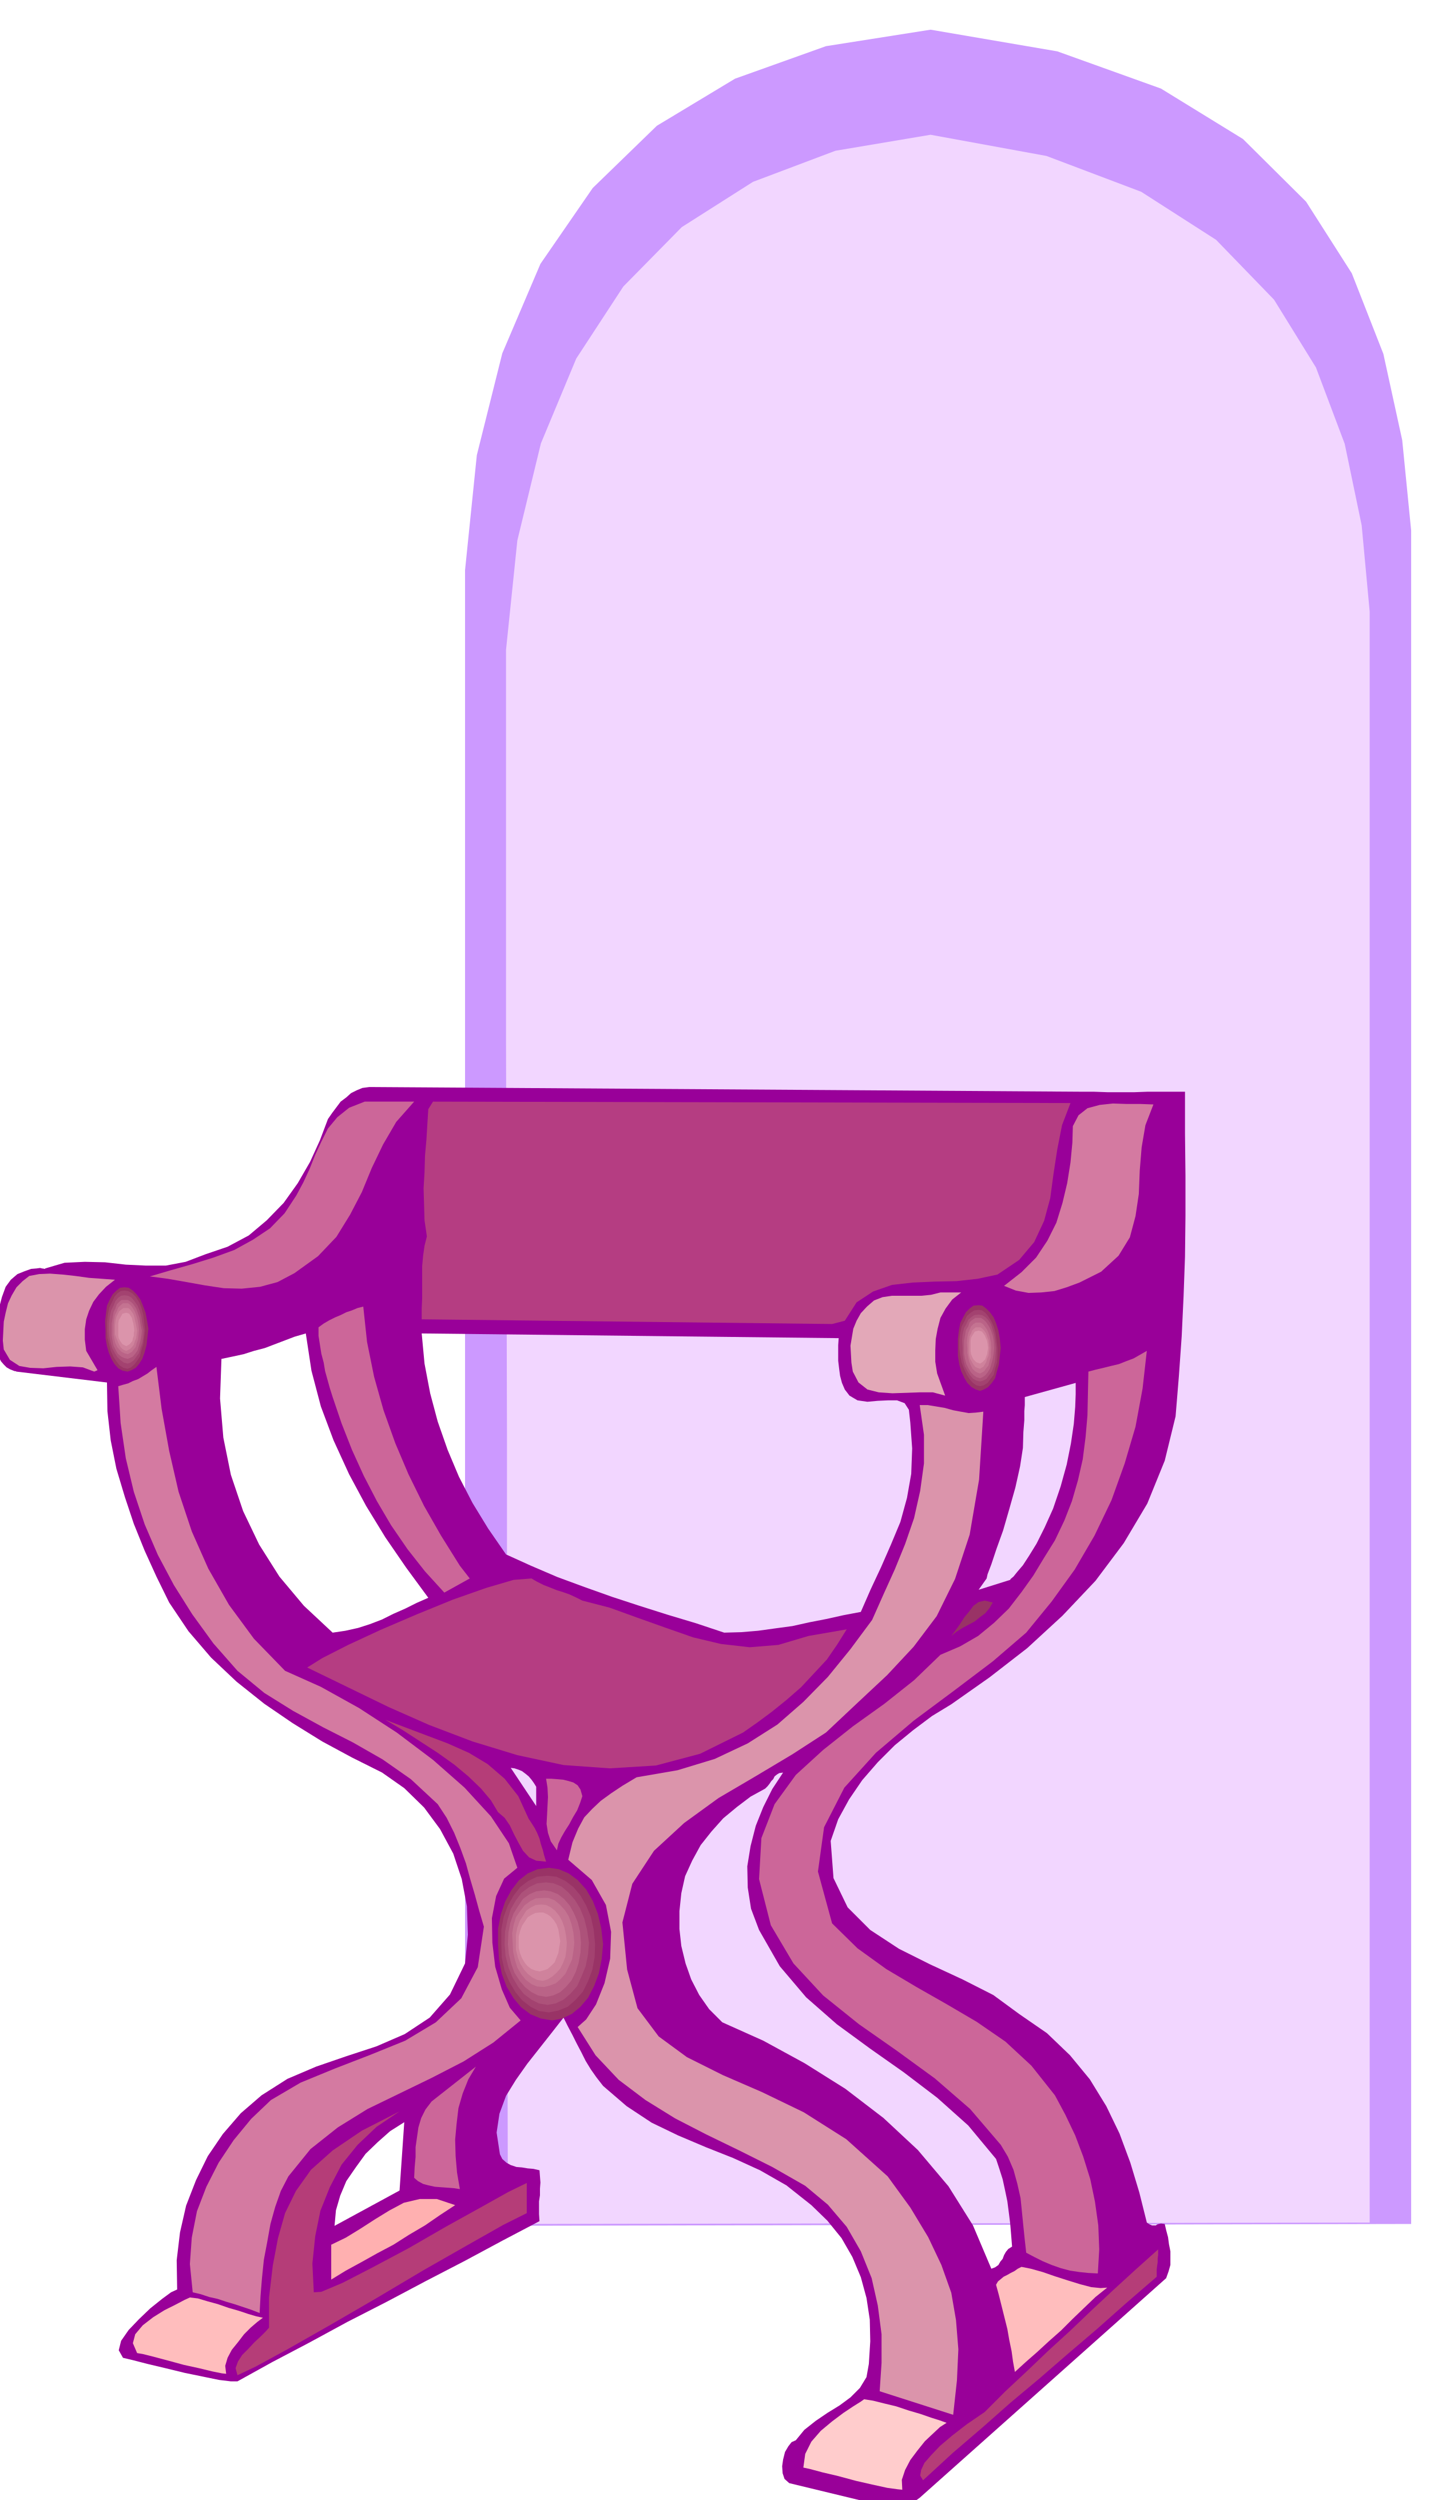 <svg xmlns="http://www.w3.org/2000/svg" fill-rule="evenodd" height="857.347" preserveAspectRatio="none" stroke-linecap="round" viewBox="0 0 3035 5306" width="490.455"><style>.brush1{fill:#909}.pen1{stroke:none}.brush4{fill:#c69}.brush5{fill:#b53d82}.brush6{fill:#d47aa1}.brush8{fill:#db94ab}.brush9{fill:#936}.brush10{fill:#b53d78}.brush12{fill:#ffbdbd}.brush14{fill:#a34270}.brush15{fill:#ad527a}.brush16{fill:#ba6387}.brush17{fill:#c47391}.brush18{fill:#cf829c}</style><path class="pen1 brush1" d="m254 2716-165-24-4-1-7 1-12 1-14 5-15 6-14 12-11 15-8 22-6 23-4 21-4 18-1 17-1 13 2 13 3 11 5 12 4 8 6 7 6 6 7 4 5 2 5 2h2l2 1 199 24 20-219z"/><path class="pen1" style="fill:#c9f" d="M987 4724V1210l25-244 54-216 81-190 111-161 136-132 166-100 193-69 222-35 269 46 220 79 174 107 134 133 97 152 67 171 40 183 19 192v3594l-2008 4z"/><path class="pen1" style="fill:#f2d6ff" d="m1078 4720-1-421v-418l-1-417v-415l-1-416-1-416v-838l24-232 50-206 75-180 100-153 124-126 151-96 175-66 202-34 246 45 201 76 159 102 123 127 89 144 61 162 36 173 17 183v3419l-1829 3z"/><path class="pen1 brush1" d="M2296 2317h26l28 1h58l27-1h80v89l1 89v86l-1 86-3 84-4 85-6 85-7 85-23 94-37 91-50 84-60 80-70 74-75 69-80 62-81 57-41 25-40 30-39 32-36 36-33 38-28 41-23 42-16 46 6 79 30 62 48 48 61 40 66 33 69 32 65 33 56 41 58 40 49 47 42 51 35 57 28 58 23 62 19 63 16 64 6 4 5 2h8l3-2 3-1 5-1 8 1 3 13 4 15 2 15 3 15v29l-4 14-5 14-523 466-37 27-240-58-10-9-4-12-1-15 2-14 4-16 7-12 7-9 9-4 18-22 24-19 25-17 26-16 23-17 20-20 14-23 5-28 3-48-1-46-7-46-12-44-18-43-23-40-30-37-34-33-53-42-56-32-57-26-58-23-59-25-56-27-53-35-50-43-14-18-12-17-11-18-9-18-10-19-9-18-10-19-9-18-25 32-26 33-26 33-24 34-21 34-14 38-6 40 7 46 5 10 9 8 9 5 12 4 12 1 12 2 12 1 13 3 1 13 1 13-1 13v14l-2 13v27l1 15-78 41-80 43-83 43-83 44-84 43-81 44-78 41-74 41h-14l-25-3-34-7-39-8-41-10-38-9-31-8-21-5-9-16 5-20 16-23 22-23 24-23 25-20 19-14 13-6-1-62 7-59 13-57 21-54 25-51 32-47 38-44 44-38 55-35 61-26 64-22 64-21 60-26 53-35 43-49 32-66 6-61-2-60-11-58-18-54-28-52-34-46-42-41-47-33-64-32-63-34-63-39-60-41-59-47-54-51-48-56-41-61-27-55-25-55-23-57-19-57-18-60-12-60-7-62-1-63-20-25-13-27-8-30-2-30 3-31 11-27 18-24 25-19-18-4-16-2-16-3h-15l-16-1h-51l-5-4-5-3-4-4 1-6 41-12 43-2 43 1 44 5 42 2h43l42-8 42-16 47-16 45-24 38-32 36-37 30-42 26-45 21-46 17-45 9-13 9-12 9-12 12-9 10-9 12-6 12-5 15-2 1512 10zm-202 1033-17 24 67-21 1-2 6-5 8-10 12-14 13-20 16-26 17-34 18-40 16-47 13-47 9-45 6-41 3-36 1-27v-24l-108 30v17l-1 13v19l-2 25-1 34-6 39-10 45-13 46-13 45-14 39-11 33-8 21-2 9zm-483 746-17-45-7-45-1-45 7-43 11-43 16-40 19-38 23-35-8 1-5 3-5 4-3 6-4 4-4 6-4 5-5 5-31 17-29 22-29 24-25 28-23 29-18 33-15 33-8 36-4 38v38l4 36 9 37 12 34 17 33 21 30 28 28 87 39 88 48 86 54 81 62 73 68 65 77 52 83 39 92 8-3 7-5 4-7 5-6 3-8 4-7 5-6 8-5-2-25-2-24-3-24-3-23-5-24-5-23-7-22-7-21-59-71-66-59-71-54-71-50-71-52-65-57-56-66-44-77zm-473-304-5-8-5-7-6-7-6-5-8-6-7-3-9-3-8-1 54 81v-41zm-428 932 138-75 10-145-30 19-26 23-26 25-21 29-20 29-13 31-9 31-3 33zm1070-1884-885-10 6 64 12 63 16 60 21 60 24 57 29 56 33 54 38 55 53 24 56 24 57 21 59 21 58 19 60 19 60 18 60 20 36-1 36-3 36-5 37-5 36-8 36-7 36-8 37-7 21-48 22-47 21-48 20-48 14-51 9-51 2-54-4-55-3-27-9-14-16-6h-19l-22 1-22 2-21-3-17-10-10-13-6-14-4-15-2-15-2-17v-33l1-15zm-1131-10-24 7-21 8-21 8-21 8-23 6-22 7-23 5-24 5-3 84 7 83 16 79 26 77 34 71 43 68 52 62 61 57 27-4 27-6 25-8 26-10 24-12 25-11 24-12 25-11-47-64-44-64-41-67-36-67-33-72-27-72-20-76-12-79z"/><path class="pen1 brush4" d="m879 2338-38 43-28 48-24 50-21 51-25 48-29 47-39 41-50 36-36 19-37 10-39 4-38-1-40-6-39-7-40-7-38-5 44-13 46-13 45-14 44-16 40-22 36-24 31-32 25-38 15-28 13-28 12-30 13-28 14-28 20-24 25-20 33-13h105z"/><path class="pen1 brush5" d="m2272 2341-18 47-10 51-8 52-7 52-13 48-21 45-32 38-46 31-42 9-45 5-47 1-46 2-44 5-40 14-35 23-25 39-27 7-871-10v-23l1-22v-68l2-22 3-21 5-20-5-34-1-34-1-34 2-34 1-35 3-34 2-33 2-32 10-16 1343 3h10z"/><path class="pen1 brush6" d="m2448 2344-17 44-8 47-4 49-2 50-7 47-12 45-24 39-37 34-22 11-24 12-27 10-26 8-28 3-27 1-27-5-25-10 37-29 31-31 24-36 19-38 13-42 10-42 7-44 4-42 1-35 12-23 19-15 26-7 28-3 30 1h29l27 1z"/><path class="pen1 brush4" d="m771 2773 8 75 15 74 20 71 25 70 28 66 33 67 36 63 40 64 21 27-54 30-41-45-37-47-35-51-30-51-28-54-25-55-22-56-19-56-6-19-5-18-5-18-3-18-5-19-3-19-3-19v-18l11-8 12-7 12-6 12-5 12-6 12-4 12-5 12-3z"/><path class="pen1" style="fill:#e3a8b8" d="m2040 2743-19 15-14 19-11 20-6 23-4 22-1 24v24l4 25 17 47-26-7h-28l-29 1-29 1-29-2-24-6-19-15-12-23-3-19-1-18-1-18 3-18 3-18 7-17 9-16 13-14 15-13 18-7 20-3h63l20-2 20-5h44z"/><path class="pen1 brush8" d="m244 2716-19 15-15 16-12 16-9 19-6 18-3 21v22l3 24 24 41-7 3-24-9-27-2-29 1-28 3-28-1-23-4-20-13-13-22-2-19 1-20 1-20 4-19 5-20 8-17 10-17 13-13 14-11 21-4 23-1 27 2 27 3 29 4 28 2 27 2z"/><path class="pen1 brush6" d="m605 3546 76 34 81 45 80 52 77 58 67 59 56 61 38 57 18 52-28 23-17 37-9 47 1 52 6 51 14 48 17 39 23 27-58 47-63 40-68 35-68 33-68 33-63 39-58 46-47 58-16 31-12 34-10 36-7 39-7 37-4 39-3 37-2 37-18-7-18-6-18-6-17-5-18-6-18-4-18-6-17-4-6-60 4-56 11-56 20-52 26-51 32-48 37-45 42-40 63-37 73-30 75-29 74-30 65-39 54-51 35-66 13-86-10-34-9-33-10-34-9-33-12-33-13-32-16-32-19-29-57-53-60-42-63-36-63-32-64-35-61-38-57-47-51-58-45-62-39-62-34-64-28-65-23-69-17-71-11-75-5-78 10-3 11-3 10-5 11-4 10-6 10-6 9-7 10-7 11 89 16 89 20 87 28 84 35 79 44 77 53 72 66 68z"/><path class="pen1 brush4" d="m2178 3465-71 61-82 62-86 64-80 68-67 74-43 84-13 94 30 110 54 53 61 44 64 38 65 37 63 37 61 42 55 51 50 63 22 41 21 44 17 45 15 48 10 48 7 50 2 51-3 51-20-1-19-2-20-3-19-5-20-7-19-8-18-9-17-9-3-27-3-29-3-30-3-30-7-31-8-29-12-28-15-25-65-76-75-65-81-59-80-56-76-61-63-68-48-81-25-98 5-87 28-72 45-62 58-53 63-50 67-48 63-50 56-54 42-18 38-22 34-28 31-30 27-35 25-35 23-38 23-37 20-42 16-41 13-45 10-44 6-47 4-46 1-47 1-46 15-4 17-4 16-4 17-4 15-6 16-6 14-8 14-8-9 80-15 81-23 78-28 78-36 75-42 72-49 68-54 66z"/><path class="pen1 brush8" d="m2087 2996-9 144-20 117-31 94-39 79-49 65-56 60-62 58-68 64-71 46-77 46-80 47-73 53-64 59-46 70-21 82 10 100 22 82 45 60 60 44 76 38 83 36 89 43 90 57 88 79 48 66 38 63 28 59 21 59 10 58 5 62-3 66-8 73-156-50 4-60v-61l-8-61-13-58-23-57-30-52-40-47-48-40-70-40-70-35-70-34-66-34-63-39-57-43-49-52-38-60 18-16 21-32 18-45 12-52 2-57-11-57-30-53-50-43 9-37 12-29 13-24 17-18 18-17 22-16 24-16 30-18 87-15 79-24 70-33 63-40 55-48 52-53 48-59 46-62 24-54 24-53 22-54 19-55 13-58 8-58v-61l-9-63h17l18 3 18 3 18 5 16 3 17 3 15-1 16-2z"/><path class="pen1 brush5" d="m1236 3397 58 15 58 21 59 21 60 21 59 14 61 7 61-5 64-19 81-14-20 32-22 32-27 29-28 30-31 27-31 25-31 23-30 21-91 45-94 25-98 6-98-7-98-21-95-29-92-35-86-38-173-84 32-20 55-28 69-32 77-33 76-31 71-25 58-17 38-3 12 7 14 7 13 5 15 6 13 4 14 5 13 6 14 7z"/><path class="pen1 brush9" d="m2107 3401-7 12-9 11-11 8-11 9-13 7-13 7-13 8-11 9 9-12 10-14 9-14 10-12 9-12 11-8 13-3 17 4z"/><path class="pen1 brush10" d="m1122 3860 6 9 7 11 5 10 5 12 3 12 4 12 3 12 4 13-21-2-15-7-13-14-9-16-10-19-9-19-11-16-14-12-15-25-21-25-27-26-30-25-35-25-37-24-37-24-37-22 42 16 45 17 45 17 45 20 40 24 36 31 29 37 22 48z"/><path class="pen1 brush4" d="m1236 3812-5 15-6 15-9 15-8 15-9 14-8 14-6 13-3 14-13-19-6-18-3-19 1-18 1-20 1-19-1-20-3-19h11l13 1 12 1 12 3 10 3 9 6 6 9 4 14zm-260 834-13-2-13-1-14-1-13-1-14-3-11-3-11-6-8-7 1-22 2-22v-21l3-21 3-21 6-20 9-18 13-17 94-74-16 27-12 30-9 31-4 34-3 33 1 35 3 35 6 35z"/><path class="pen1 brush10" d="M1118 4633v64l-50 25-76 43-93 53-101 60-100 58-88 50-68 37-38 18-4-15 5-14 9-14 13-13 13-14 13-12 11-11 7-8v-64l8-68 11-58 15-53 23-47 32-45 46-41 62-42 80-41-49 33-40 38-34 42-25 48-20 50-11 54-6 58 3 61 16-1 45-19 64-33 77-41 78-45 74-41 59-33 39-19z"/><path class="pen1" style="fill:#ffb0b0" d="m966 4680-32 21-32 22-34 20-33 21-34 18-34 19-33 18-31 19v-74l31-15 31-19 31-20 31-19 30-16 34-8h36l39 13z"/><path class="pen1 brush10" d="m2455 4832-66 57-62 55-61 52-60 52-61 51-60 53-63 54-63 58-6-10 2-12 7-15 14-16 19-20 26-22 31-24 38-26 45-45 46-43 45-43 46-42 45-43 46-43 47-43 48-43v12l-1 7v8l-1 7-1 8v16z"/><path class="pen1 brush12" d="m2350 4855-25 20-24 23-25 24-24 24-26 23-25 23-24 21-23 21-4-22-3-22-5-24-4-23-6-24-6-24-6-24-6-22 4-7 6-5 6-5 8-4 7-4 8-4 7-5 8-4 20 4 25 7 26 9 28 9 26 8 23 6 20 2 14-1z"/><path class="pen1" style="fill:#fcc" d="m2009 5142-14 9-15 14-17 16-16 20-15 20-11 21-7 21 1 21-10-1-22-3-32-7-35-8-37-10-34-8-26-7-14-3 4-29 13-26 20-23 24-20 24-18 21-14 16-10 7-5 19 3 24 6 25 6 27 9 24 7 23 8 19 6 14 5z"/><path class="pen1 brush12" d="m558 4919-12 9-14 12-14 14-13 17-13 16-9 17-5 17 2 17-9-1-20-4-29-7-32-7-33-9-30-8-24-6-12-2-9-21 5-19 16-19 22-17 24-15 24-12 19-10 11-5 17 2 20 6 22 6 23 8 21 6 21 7 17 5 14 3z"/><path class="pen1 brush9" d="m2077 2770 8 1 8 6 8 8 8 11 5 12 5 16 3 17 2 20-2 17-2 18-4 14-4 15-7 10-8 9-9 5-8 3-9-3-9-5-9-9-6-10-7-15-4-14-3-18v-37l2-17 3-16 6-12 6-11 8-8 8-6 11-1z"/><path class="pen1 brush14" d="m2077 2780 7 1 7 5 6 7 7 11 5 11 4 14 2 15 2 17v15l-1 16-4 13-3 13-7 9-6 8-8 5-8 2-8-2-7-5-7-8-6-9-6-13-5-13-3-16-2-15v-17l2-15 3-14 6-11 5-11 8-7 8-5 9-1z"/><path class="pen1 brush15" d="m2077 2790 7 1 7 4 6 6 6 9 3 9 4 13 2 13 2 16-1 14-1 13-3 12-4 11-6 8-5 7-7 4-7 2-8-2-7-4-6-7-5-8-6-11-3-12-2-13v-14l-1-16 1-13 3-13 5-9 4-9 7-6 6-4 9-1z"/><path class="pen1 brush16" d="M2077 2797h5l6 4 5 5 6 9 4 8 4 12 2 11 1 15-1 11-2 12-3 11-3 10-5 8-5 6-6 4-5 2-7-2-6-4-6-6-5-8-5-10-3-11-2-12v-26l2-11 2-12 5-8 3-9 6-5 6-4h7z"/><path class="pen1 brush17" d="M2077 2807h4l5 3 4 5 5 7 3 7 3 10 2 10 1 12-1 9v10l-3 9-2 9-5 6-4 6-5 3-4 2-6-2-5-3-5-5-3-6-4-9-2-9-2-10v-10l-1-12 1-10 2-10 3-7 3-7 5-5 5-3h6z"/><path class="pen1 brush18" d="M2077 2817h4l4 3 4 4 4 6 2 6 3 8 1 8 1 9-1 8-1 8-3 7-2 7-3 5-3 5-4 2-3 2-6-2-4-2-4-5-3-5-4-7-2-7-1-8v-17l1-8 1-8 3-6 2-6 4-4 4-3h6z"/><path class="pen1 brush8" d="m2077 2824 7 2 6 8 2 5 3 7 1 6 1 9-1 6-1 7-2 5-2 6-6 6-5 3-8-3-6-6-3-6-2-5-1-7v-21l1-7 3-5 5-8 8-2z"/><path class="pen1 brush9" d="m1165 3964 21 3 21 9 19 14 18 20 14 24 11 28 7 30 4 34-3 32-6 30-10 27-13 25-16 19-18 15-21 10-21 4-24-4-22-9-20-15-16-19-15-25-10-27-6-31-2-32v-33l6-30 9-27 13-24 16-21 19-15 21-9 24-3z"/><path class="pen1 brush14" d="m1162 3981 19 2 19 9 17 13 15 18 12 21 10 24 6 27 3 31-1 28-5 27-9 24-11 22-15 17-17 15-20 8-20 4-21-3-18-9-18-14-14-17-13-22-10-24-6-27-1-29v-31l5-27 9-24 12-21 14-18 17-13 19-9 22-2z"/><path class="pen1 brush15" d="m1159 3995 16 2 17 7 14 12 14 16 11 18 9 22 6 24 4 27-2 25-5 25-9 22-9 20-14 16-15 13-17 8-17 3-18-3-16-8-16-12-12-15-12-20-9-22-6-24-2-25 1-27 5-24 7-23 11-19 12-16 16-12 17-8 19-2z"/><path class="pen1 brush16" d="m1155 4012 14 2 15 6 13 10 12 14 9 16 8 19 5 20 2 24-1 21-4 22-6 19-9 18-12 14-12 11-15 7-15 3-17-3-14-7-14-11-11-13-11-17-7-19-5-21-2-21 1-24 4-21 7-20 10-16 10-15 14-10 14-6 17-2z"/><path class="pen1 brush17" d="M1152 4028h12l13 5 11 9 11 12 8 13 6 17 4 18 2 21-2 18-3 18-7 15-7 15-10 11-10 9-13 5-12 3-15-1-12-5-12-9-9-11-9-15-5-16-4-18-1-19-1-20 3-17 5-17 9-13 9-12 12-9 12-6 15-1z"/><path class="pen1 brush18" d="m1149 4042 10 1 10 5 9 7 9 11 6 11 5 14 3 15 2 17-1 15-2 15-5 13-6 12-8 9-9 8-10 6-10 3-12-2-10-5-10-8-8-9-8-13-5-13-4-16v-32l3-15 5-14 7-11 7-11 10-7 10-5 12-1z"/><path class="pen1 brush8" d="M1145 4059h8l9 4 7 5 7 8 5 8 4 11 2 12 2 13-2 12-2 13-4 10-4 10-7 7-8 7-9 3-8 2-9-2-8-3-8-6-6-7-6-10-4-10-3-12v-24l3-12 4-11 6-9 6-9 8-5 8-4 9-1z"/><path class="pen1 brush9" d="m264 2732 9 1 9 6 8 8 8 11 5 12 6 16 3 16 3 18-2 17-2 18-4 15-5 14-7 11-7 8-9 5-8 3-11-2-9-5-8-9-6-10-6-14-4-14-3-17v-16l-1-20 2-17 2-16 6-13 6-11 8-8 8-6 9-1z"/><path class="pen1 brush14" d="m264 2739 8 1 9 5 7 7 7 11 5 12 4 15 2 16 2 18-2 14-2 15-4 13-3 13-6 9-6 8-7 6-7 3-9-2-8-5-7-9-6-9-6-13-3-13-4-15-1-15v-18l2-16 3-15 6-12 5-11 6-7 7-5 8-1z"/><path class="pen1 brush15" d="m264 2749 8 1 7 4 6 7 7 10 4 10 4 13 2 14 3 16-1 13-2 13-4 11-3 11-6 8-5 7-7 5-6 2-8-2-7-5-7-7-5-8-6-11-3-11-3-13-1-13v-16l2-14 3-13 5-10 4-10 6-7 6-4 7-1z"/><path class="pen1 brush16" d="M264 2759h7l7 4 5 5 6 9 3 8 4 12 2 12 3 15-1 11-2 11-3 10-3 10-5 7-5 6-6 3-5 2-8-2-6-3-7-6-4-7-5-10-2-10-2-11v-26l2-12 2-12 4-8 3-9 5-5 5-4h6z"/><path class="pen1 brush17" d="M268 2766h4l5 4 4 5 5 8 3 8 3 10 2 11 1 12-1 9-1 10-3 8-2 8-4 5-4 5-5 3-4 2-7-2-6-3-5-5-4-5-4-8-2-8-2-10v-21l1-11 2-10 4-8 3-8 5-5 5-4h7z"/><path class="pen1 brush18" d="M268 2776h4l4 3 3 4 4 6 2 6 2 9 2 9 2 11-1 8-1 8-3 7-2 7-4 5-4 4-4 2-4 2-5-2-3-2-4-4-3-5-3-7-3-7-3-8v-19l1-9 2-9 3-6 3-6 5-4 4-3h6z"/><path class="pen1 brush8" d="m268 2786 6 2 6 9 1 5 2 7 1 6 1 9-1 5v6l-2 5-1 6-6 7-7 4-8-4-5-7-3-6-1-5v-26l1-7 3-5 5-9 8-2z"/></svg>
